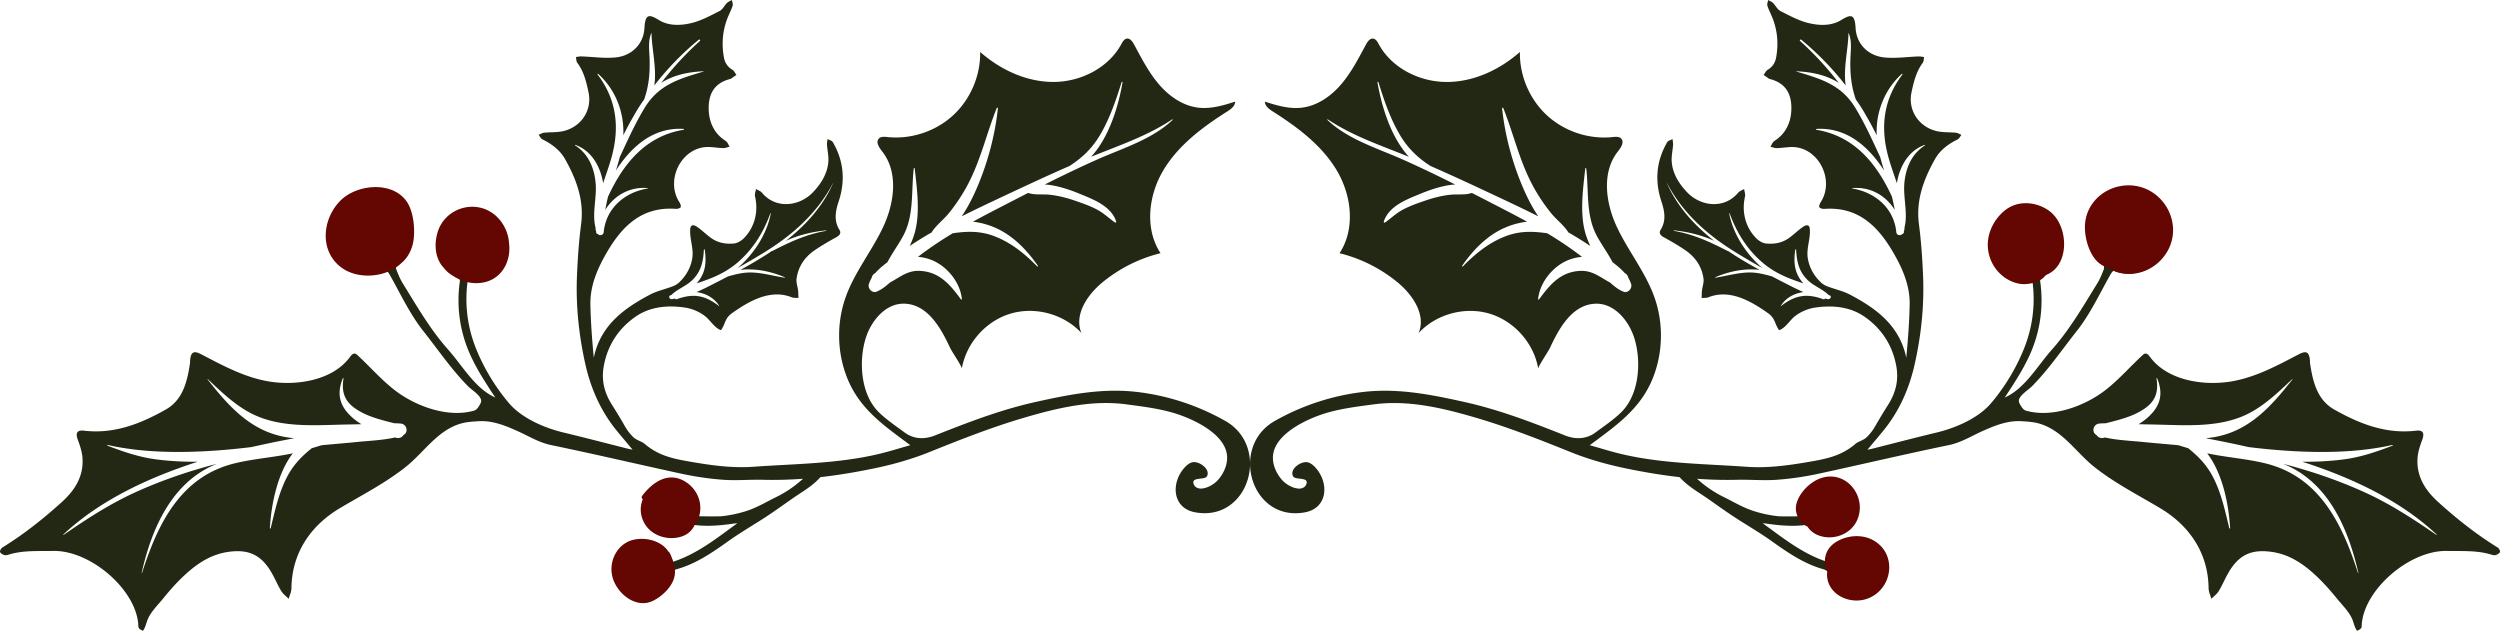<svg xmlns="http://www.w3.org/2000/svg" width="444.214" height="112.071" data-name="Layer 2"><g data-name="Design"><g fill="#222814"><path d="M217.744 74.811c-4.823-2.752-10.331-4.569-15.912-5.188-6.11-.678-11.974.496-17.915 1.824-6.15 1.375-11.917 3.595-17.775 5.922-1.82.723-3.755.691-5.373-.5-1.509-1.11-3.334-2.346-4.661-3.671-3.164-3.155-3.538-8.903-2.329-12.961.959-3.217 3.578-6.385 6.934-6.277 4.24.136 6.57 4.553 8.127 7.893.278.596 2.122 3.297 2.062 3.647.771-4.519 4.264-8.462 8.658-9.771 4.394-1.309 9.476.079 12.594 3.44-1.347-3.201 1.025-6.758 3.702-8.971a26.13 26.13 0 0 1 10.353-5.21c-2.849-4.335-2.153-10.296.511-14.748 2.664-4.451 6.967-7.659 11.348-10.436.66-.418 1.405-.968 1.398-1.749-2.109.686-4.308 1.33-6.512 1.078-2.776-.317-5.229-2.043-7.044-4.167-1.815-2.124-3.09-4.644-4.423-7.099-.274-.504-.691-1.083-1.259-1.007-.475.064-.75.553-.979.975-2.295 4.232-7.195 6.701-12.01 6.726-4.814.025-9.468-2.15-13.082-5.33.083 4.216-1.723 8.434-4.831 11.283-3.108 2.85-7.466 4.284-11.659 3.837-.527-.056-1.141-.112-1.507.271-.603.63.058 1.618.598 2.303 2.915 3.695 2.167 9.135.171 13.397-1.997 4.262-5.063 8.002-6.651 12.433-1.652 4.608-1.566 9.816.239 14.367 2.225 5.612 6.623 8.539 11.23 11.985-1.983.556-3.792 1.132-5.635 1.568-7.321 1.732-14.822 1.732-22.268 2.264-3.529.252-7.052-.198-10.526-.787-3.299-.559-6.147-1.027-8.766-3.277-.539-.463-1.394-.604-2.011-1.191a8.616 8.616 0 0 1-1.535-2.005 97.383 97.383 0 0 0-2.306-3.817c-1.318-2.098-1.875-4.295-1.419-6.809.675-3.728 2.63-6.673 5.613-8.76 2.564-1.794 5.661-2.098 8.776-1.648a7.833 7.833 0 0 1 3.492 1.439c1.007.732 1.757 2.167 2.933 2.581.558-.677.693-1.623 1.228-2.318.28-.364.656-.642 1.034-.904 2.975-2.069 6.636-4.089 10.304-2.624.364.145.807.091 1.213.128-.02-.447-.016-.897-.067-1.341-.08-.697-.359-1.41-.27-2.079.288-2.17 1.46-3.86 3.246-5.08 1.225-.837 2.519-1.581 3.82-2.298.595-.328.911-.735.552-1.315-1.048-1.692-.682-3.388-.121-5.094 1.201-3.655.883-7.16-1.052-10.488-.158-.272-.619-.369-.939-.547-.035.345-.12.693-.097 1.034.067.98.308 1.965.244 2.932-.147 2.214-1.356 4.061-2.795 5.548-2.362 2.44-6.54 2.996-9.012.02-.251-.302-.702-.439-1.06-.653-.062.442-.257.914-.163 1.32.616 2.666-.021 5.436-2 7.439-.453.458-1.157.871-1.777.923-1.494.125-2.834-.114-4.07-1.006-.871-.628-1.629-1.406-2.524-1.999-.284-.188-.684-.35-.939-.124-.143.126-.18.332-.198.522-.164 1.769.646 3.418.354 5.238-.267 1.661-1.114 3.131-2.331 4.281a3.5 3.5 0 0 1-1.137.696c-1.35.514-2.802.821-4.066 1.488-4.678 2.467-8.781 5.498-9.965 11.194-.298-3.14-.54-6.291-.602-9.446-.066-3.325 1.231-6.324 2.837-9.116 2.71-4.711 6.242-8.33 12.32-7.885.3.022.79-.101.88-.298.103-.226-.074-.654-.246-.921-2.557-3.981.489-9.95 5.334-9.771.828.031 1.652.174 2.48.193.375.009.754-.161 1.131-.25-.225-.345-.37-.814-.687-1.015-1.994-1.267-2.911-3.199-3.019-5.406-.138-2.815.902-4.853 3.755-5.594.067-.017.141-.027.196-.065.326-.221.646-.449.969-.674-.238-.311-.414-.726-.727-.915-.87-.526-1.337-1.266-1.508-2.243-.429-2.445-.22-4.823.722-7.126.275-.672.627-1.318.84-2.008.092-.298-.078-.676-.129-1.018-.292.169-.633.288-.866.518-.462.456-.771 1.156-1.309 1.43-1.591.813-3.206 1.695-4.919 2.124-1.94.486-4.106.575-5.866-.501-1.712-1.047-2.443-1.167-2.581 1.399-.157 2.908-2.297 4.923-5.023 5.223-2.033.224-4.126-.104-6.193-.169-.318-.01-.639.071-.959.11.075.346.048.767.241 1.024 1.163 1.545 1.587 3.346 1.986 5.183.756 3.481-1.557 6.403-4.694 7.002-1.04.199-2.129.13-3.189.238-.334.034-.649.247-.973.378.219.273.381.661.665.801 1.656.815 3.132 1.909 4.024 3.495 2.005 3.569 3.42 7.299 2.862 11.564-.399 3.047-.609 6.127-.737 9.199-.221 5.315.34 10.588 1.506 15.762.981 4.353 2.783 8.391 5.662 11.876.86 1.041 1.731 2.072 2.713 3.245-.354-.067-.52-.09-.681-.131-3.891-.98-7.773-1.997-11.674-2.935-3.303-.794-7.291-2.512-9.542-5.123-2.565-2.975-4.837-6.803-6.193-10.483a23.448 23.448 0 0 1-1.19-11.48c3.082.442 6.316-1.765 7.026-4.797.711-3.031-1.204-6.446-4.161-7.421-2.957-.975-6.527.633-7.758 3.493-1.231 2.86.057 6.557 2.798 8.034.245.132.518.268.628.523.084.194.054.415.025.624a23.436 23.436 0 0 0 1.306 11.462c1.22 3.209 3.129 6.103 5.022 8.967-3.588-1.583-5.828-5.646-8.342-8.469-3.206-3.601-5.574-7.729-8.081-11.782-.488-.789-.85-1.666-1.18-2.537-.069-.181-.061-.462.007-.688a7.412 7.412 0 0 0 3.023-5.973 7.432 7.432 0 1 0-7.432 7.432c.947 0 1.849-.184 2.682-.507.225.166.401.419.591.757 1.9 3.368 3.557 6.951 5.937 9.953 1.753 2.21 3.391 4.51 5.177 6.694a44.4 44.4 0 0 0 2.815 3.16c.608.614 2.466 1.726 2.279 2.699-.045.231-.168.439-.289.641-.235.394-.511.82-.952.947-4.674 1.345-10.478-.805-14.155-3.671-2.381-1.856-4.36-4.147-6.572-6.188-.125-.115-.259-.234-.425-.269-.372-.077-.674.283-.899.589-3.165 4.304-9.8 5.205-14.718 4.304-4.247-.778-7.985-2.833-11.751-4.79-1.23-.639-1.771-.445-1.93.943-.027.24-.01.486-.046.725-.483 3.221-1.261 6.45-4.284 8.16-4.457 2.521-9.186 4.393-14.515 3.762-1.265-.15-1.57.405-1.119 1.627.367.993.722 2.033.813 3.075.291 3.325-1.306 5.854-3.667 7.987-3.29 2.974-6.752 5.725-10.537 8.057-.235.145-.491.584-.429.798.07.244.463.46.758.554.239.076.552-.008.812-.087 2.561-.783 5.178-.583 7.81-.645 6.821-.162 15.104 7.154 15.195 13.465.006.346.567.648.83.712.406-.547.544-1.268.785-1.904.524-1.38 1.821-2.632 2.746-3.772 1.23-1.515 2.524-2.981 3.965-4.299 2.222-2.034 4.619-3.605 7.672-4.036 3.54-.5 5.767.491 7.59 3.558.652 1.097 1.133 2.297 1.793 3.389.324.537.878.936 1.328 1.398.172-.629.486-1.257.493-1.888.064-6.201 3.359-11.097 8.579-14.207 3.957-2.358 8.092-4.464 11.716-7.335 3.22-2.552 5.573-6.43 9.69-7.681 1.066-.324 2.19-.389 3.302-.452 2.442-.139 4.664.763 6.876 1.749 1.972.879 3.788 2.042 5.993 2.497 7.684 1.589 15.325 3.389 22.994 5.053 2.46.534 4.954.911 7.465 1.101 2.421.184 4.807-.053 7.201.009 2.39.062 4.743-.01 7.078-.182-.086.078-.173.158-.263.238a20.203 20.203 0 0 1-4.53 3.03l-.044.022c-1.787.882-3.377 1.864-5.326 2.473a22.041 22.041 0 0 1-4.334.902c-.372.038-4.308.025-4.294-.024a5.038 5.038 0 1 0-6.792 3.18 5.037 5.037 0 0 0 6.019-1.645c2.418.354 4.813.143 7.208-.204.228-.033.459-.046.689-.069-3.724 2.703-7.301 5.606-11.803 6.96a5.038 5.038 0 1 0-6.813 6.025 5.04 5.04 0 0 0 6.608-2.668c.239-.562.152-1.542.681-1.904.225-.154.494-.226.755-.302 3.278-.958 6.115-2.888 8.864-4.853 1.775-1.27 3.643-2.399 5.492-3.556 1.998-1.251 3.863-2.58 5.779-3.937 1.766-1.251 3.755-2.308 5.195-3.955 3.168-.356 6.316-.887 9.489-1.542 3.367-.695 6.691-1.627 9.883-2.913 5.561-2.241 11.304-4.499 17.126-6.191 5.845-1.698 11.83-3.098 17.904-2.282 2.782.374 5.591.712 8.293 1.502 3.399.995 9.744 3.851 9.572 8.153-.054 1.363-.669 2.667-1.558 3.702-.712.83-1.94 1.559-3.06 1.605-.5.021-1.044-.199-1.258-.651-.738-1.562 1.922-.754 2.315-1.564.634-1.308-1.496-2.716-2.6-2.462-.518.119-.953.471-1.317.859-2.556 2.719-2.302 7.264 1.76 8.026 9.624 1.805 13.491-11.615 5.429-16.214Zm-63.363-24.328c.121-.39.293-.753.501-1.097.059-.347.262-.671.642-.87.622-.719 1.391-1.344 2.162-1.927.888-1.705 2.12-3.356 2.906-4.891 1.843-3.597 1.311-7.853 1.77-11.764.013-.108.157-.109.169 0 .402 3.594 1.003 7.884.002 11.428-.225.797-.538 1.578-.883 2.346a60.361 60.361 0 0 1 3.296-2.073c.198-.115.398-.226.596-.34.755-1.254 2.042-2.182 2.978-3.323a30.967 30.967 0 0 0 3.445-5.183c2.29-4.333 3.331-9.059 5.132-13.574.042-.105.23-.104.216.029-.501 4.767-1.823 9.703-3.715 14.103-.758 1.764-1.636 3.496-2.715 5.089 2.464-1.241 4.961-2.418 7.456-3.589 3.881-1.821 7.766-3.64 11.696-5.354 2.179-1.39 3.967-3.073 5.364-5.402 1.764-2.941 2.876-6.239 3.896-9.496.033-.106.181-.061.163.045-.726 4.209-2.36 9.712-5.587 13.222 4.941-2.018 9.942-3.66 14.416-6.654.057-.038.119.047.072.093-3.62 3.449-8.767 4.994-13.248 6.976a178.474 178.474 0 0 0-4.7 2.167 265.803 265.803 0 0 0-4.767 2.335c2.129.126 4.459.944 6.045 1.594 2.481 1.016 5.751 2.202 6.646 5.003.037.115-.108.234-.211.162-.99-.687-1.862-1.539-2.912-2.139-1.335-.762-2.872-1.286-4.325-1.784-1.434-.491-2.918-.86-4.428-1.018-1.275-.133-2.56.103-3.77-.32-.832.425-1.663.852-2.494 1.28-2.445 1.261-4.902 2.512-7.317 3.835 1.349.15 2.68.527 3.844 1.023 3.219 1.37 5.735 3.987 7.697 6.816.056.081-.067.169-.133.102-2.209-2.26-4.661-4.25-7.644-5.379-2.547-.964-4.877-.86-7.344-.508-.788.475-1.572.96-2.342 1.465a62.954 62.954 0 0 0-3.843 2.728c.822.063 1.636.25 2.395.551 2.761 1.091 5.102 3.963 5.406 6.95.01.102-.125.112-.173.047-1.906-2.598-3.803-4.883-7.282-5.055-2.26-.112-3.638 1.194-5.341 2.074-.074.071-.143.148-.222.213-.02.017-.045.026-.067.041-.628.564-1.306 1.056-2.097 1.372-.787.315-1.58-.61-1.351-1.351Zm-35.248 1.99.133-.031c1.028-1.044 2.579-1.572 3.667-2.597 1.616-1.522 2.026-3.306 2.131-5.454.004-.087.146-.116.159-.022.283 2.003.216 3.812-1.039 5.487a8.363 8.363 0 0 1-.401.493c2.813-.919 5.299-1.906 7.627-4.016 2.587-2.345 4.284-5.164 5.471-8.422a.04.04 0 0 1 .078.022c-.666 3.536-2.898 7.125-5.9 9.697a130.4 130.4 0 0 0 4.598-2.695c5.111-3.116 9.57-7.056 12.367-12.422.006-.012.023-.001.017.01-1.836 4.163-4.894 7.519-8.433 10.289 2.246-1.055 4.749-1.627 7.172-1.879.051-.005.062.081.012.09-3.46.591-6.396 1.949-9.489 3.541a.178.178 0 0 1-.123.017c-.306.208-.615.412-.925.612a71.697 71.697 0 0 1-4.708 2.762c2.673-.314 5.505.275 7.918 1.324.041.017.008.07-.027.065-1.956-.287-3.838-.86-5.829-.923-1.552-.049-2.855.311-4.222.68-.764.397-1.53.79-2.296 1.182-1.085.555-2.193 1.131-3.333 1.617 1.648.207 3.221 1.068 4.048 2.488.009.016-.011.028-.024.018-2.481-1.95-4.594-2.333-7.541-1.235-.144.053-.25-.023-.296-.133-.187.055-.374.1-.557.126a.357.357 0 0 1-.309-.099c-.231-.107-.243-.528.05-.591ZM102.19 25.84c-.047-.03-.017-.113.039-.093 2.218.792 3.627 2.584 4.419 4.761.243.668.408 1.349.52 2.039.53-1.591 1.104-3.161 1.524-4.699 1.444-5.291.847-10.199-2.517-14.623-.055-.072.059-.147.119-.092 3.067 2.774 4.642 6.808 4.459 10.904.245-.491.492-.976.74-1.446.361-.686.74-1.361 1.132-2.029a28.596 28.596 0 0 1 1.838-2.897c.819-2.376 1.024-4.522.966-7.061-.035-1.553-.33-3.286.305-4.742.007-.016.031-.007.032.008.051 2.875.951 6.306.497 9.316a50.896 50.896 0 0 1 7.887-8.125c.149-.122.362.082.215.215a56.073 56.073 0 0 0-6.88 7.456c2.179-1.4 4.785-1.952 7.541-2.067.025-.001.028.036.006.042-4.365 1.302-7.969 2.318-10.484 6.453-1.69 2.779-3.046 5.798-4.426 8.769a45.77 45.77 0 0 1-.688 2.37c2.77-4.271 6.653-7.726 12.032-7.393.081.005.109.135.02.149-6.813 1.116-10.755 6.072-13.439 11.87a34.087 34.087 0 0 0-.497 2.367c1.563-2.513 4.267-4.142 7.516-3.877.044.004.061.075.011.083-4.075.654-7.414 3.524-7.809 7.761-.053.567-.785.67-1.026.327-.159-.016-.312-.133-.317-.327-.001-.058.002-.118 0-.176a.766.766 0 0 1-.087-.276c-.019-.15-.026-.301-.038-.451-.597-2.339.217-5.149.056-7.553-.186-2.784-1.233-5.422-3.665-6.966ZM71.681 77.311a1.12 1.12 0 0 1-1.271.478c-.07-.018-.141-.039-.212-.057-2.257.506-4.651.585-6.932.817-2.033.207-4.072.364-6.107.56-.591.173-1.179.356-1.767.537-1.755 1.407-3.224 2.891-4.36 5.043-1.514 2.868-2.166 6.044-2.935 9.165-.02.083-.155.066-.149-.02.256-4.115 1.274-9.613 4.079-13.288-3.404.726-6.902.953-10.289 1.774-9.668 2.344-13.697 10.737-16.501 19.487-.013.042-.075.025-.065-.018 1.781-7.931 5.405-16.212 13.376-19.381l-.025.006c-4.977 1.294-9.879 2.96-14.558 5.099-4.527 2.07-8.58 4.712-12.663 7.53-.04.028-.086-.034-.051-.066 6.556-6.157 15.307-10.171 23.873-12.932-2.492.018-4.995-.102-7.457-.432-3.04-.407-5.713-1.344-8.559-2.416-.08-.03-.05-.15.036-.13 6.062 1.369 12.69 1.427 18.859 1.013 2.234-.15 4.458-.369 6.678-.641a206.372 206.372 0 0 1 7.6-1.57 24.002 24.002 0 0 1-1.361-.178c-6.313-1.027-10.276-5.481-14.038-10.276-.026-.033.016-.079.048-.048 2.157 2.055 4.347 4.151 6.932 5.663 2.747 1.607 5.733 2.223 8.879 2.432 2.964.198 5.947.023 8.913-.035l2.564-.05a11.62 11.62 0 0 1-1.584-1.158c-2.288-2.015-2.868-4.197-1.713-7.008.029-.071.126-.044.114.031-.366 2.311.122 3.982 2.093 5.344.769.531 1.622.969 2.492 1.308 1.448.565 2.951.938 4.454 1.315.37.003.738.018 1.103.048 1.134.093 1.458 1.554.504 2.052Z"/><path d="M231.899 91.025c4.061-.762 4.316-5.307 1.76-8.026-.364-.387-.799-.74-1.317-.859-1.104-.253-3.234 1.155-2.6 2.462.392.81 3.052.002 2.315 1.564-.214.452-.758.672-1.258.651-1.12-.046-2.348-.775-3.06-1.605-.889-1.035-1.504-2.339-1.558-3.702-.172-4.302 6.173-7.158 9.573-8.153 2.702-.791 5.511-1.128 8.293-1.502 6.074-.816 12.059.584 17.904 2.282 5.823 1.692 11.565 3.95 17.126 6.191 3.191 1.286 6.516 2.218 9.883 2.913 3.173.655 6.321 1.185 9.489 1.542 1.44 1.647 3.429 2.704 5.195 3.955 1.916 1.357 3.781 2.686 5.779 3.937 1.849 1.157 3.717 2.287 5.492 3.556 2.748 1.965 5.586 3.895 8.864 4.853.262.076.531.148.755.302.529.362.442 1.342.681 1.904a5.039 5.039 0 1 0-.205-3.357c-4.502-1.354-8.079-4.257-11.803-6.96.23.023.461.036.689.069 2.395.347 4.79.558 7.208.204a5.038 5.038 0 0 0 6.019 1.645 5.039 5.039 0 1 0-6.793-3.18c.015.049-3.922.062-4.293.024a22.114 22.114 0 0 1-4.334-.902c-1.949-.609-3.539-1.59-5.326-2.473l-.044-.022a20.203 20.203 0 0 1-4.793-3.268 71.04 71.04 0 0 0 7.078.182c2.394-.062 4.78.175 7.201-.009a54.977 54.977 0 0 0 7.465-1.101c7.669-1.664 15.31-3.465 22.994-5.053 2.204-.456 4.02-1.618 5.993-2.497 2.212-.985 4.434-1.887 6.876-1.749 1.112.063 2.236.128 3.302.452 4.117 1.251 6.47 5.13 9.69 7.681 3.624 2.871 7.759 4.977 11.716 7.335 5.22 3.11 8.515 8.006 8.579 14.207.007.631.32 1.259.493 1.888.45-.461 1.003-.86 1.327-1.398.659-1.092 1.14-2.292 1.793-3.389 1.822-3.067 4.05-4.058 7.59-3.558 3.053.431 5.45 2.002 7.672 4.036 1.441 1.319 2.735 2.785 3.965 4.299.926 1.141 2.223 2.392 2.747 3.772.241.635.379 1.357.785 1.904.263-.065.824-.367.83-.712.092-6.31 8.375-13.627 15.195-13.465 2.632.062 5.249-.138 7.81.645.26.08.574.163.812.087.295-.094.688-.31.758-.554.062-.213-.194-.653-.429-.798-3.784-2.332-7.247-5.083-10.537-8.057-2.361-2.134-3.957-4.663-3.667-7.987.091-1.043.447-2.083.813-3.075.451-1.222.146-1.777-1.119-1.627-5.329.631-10.058-1.241-14.515-3.762-3.023-1.71-3.801-4.939-4.284-8.16-.036-.238-.019-.484-.046-.725-.158-1.388-.7-1.582-1.93-.943-3.766 1.957-7.503 4.012-11.751 4.79-4.918.901-11.553 0-14.718-4.304-.225-.306-.527-.667-.899-.589-.166.034-.3.154-.425.269-2.212 2.041-4.191 4.332-6.572 6.188-3.677 2.866-9.481 5.016-14.155 3.671-.442-.127-.717-.553-.953-.947-.121-.202-.244-.41-.288-.641-.188-.973 1.671-2.085 2.279-2.699a44.884 44.884 0 0 0 2.816-3.16c1.786-2.185 3.424-4.484 5.177-6.694 2.38-3.001 4.037-6.584 5.937-9.953.19-.337.366-.59.591-.757a7.397 7.397 0 0 0 2.682.507 7.432 7.432 0 1 0-7.432-7.432 7.412 7.412 0 0 0 3.023 5.973c.068.227.076.507.007.688-.33.87-.692 1.748-1.18 2.537-2.507 4.052-4.875 8.181-8.081 11.782-2.514 2.824-4.755 6.886-8.342 8.469 1.894-2.864 3.802-5.758 5.023-8.967a23.45 23.45 0 0 0 1.306-11.462c-.029-.209-.059-.43.025-.624.11-.256.384-.391.629-.523 2.741-1.477 4.028-5.175 2.798-8.034-1.231-2.86-4.801-4.467-7.758-3.493-2.957.975-4.872 4.39-4.161 7.421.711 3.031 3.945 5.239 7.027 4.797a23.447 23.447 0 0 1-1.19 11.48c-1.357 3.679-3.628 7.507-6.193 10.483-2.251 2.611-6.238 4.329-9.542 5.123-3.901.938-7.783 1.954-11.674 2.935-.162.041-.327.064-.681.131.981-1.173 1.853-2.204 2.713-3.245 2.879-3.485 4.681-7.523 5.662-11.876 1.166-5.174 1.727-10.447 1.506-15.762-.128-3.072-.338-6.152-.737-9.199-.558-4.265.857-7.995 2.862-11.564.891-1.586 2.367-2.681 4.024-3.495.284-.14.446-.528.665-.801-.324-.131-.639-.344-.973-.378-1.061-.108-2.15-.039-3.189-.238-3.137-.599-5.45-3.52-4.694-7.002.399-1.837.824-3.639 1.986-5.183.193-.256.166-.678.241-1.024-.32-.039-.641-.12-.959-.11-2.067.065-4.159.393-6.193.169-2.726-.3-4.867-2.315-5.023-5.223-.138-2.566-.869-2.446-2.581-1.399-1.759 1.075-3.926.987-5.866.501-1.712-.429-3.327-1.311-4.918-2.124-.538-.275-.847-.974-1.309-1.43-.233-.23-.574-.349-.866-.518-.051.342-.221.721-.129 1.018.213.69.565 1.336.84 2.008.943 2.303 1.151 4.681.723 7.126-.171.977-.638 1.717-1.508 2.243-.312.189-.488.603-.727.915.322.226.643.453.969.674.055.037.13.047.196.065 2.853.741 3.893 2.779 3.755 5.594-.108 2.206-1.025 4.139-3.019 5.406-.316.201-.462.67-.687 1.015.377.089.756.258 1.131.25.827-.019 1.652-.162 2.479-.193 4.845-.179 7.891 5.79 5.334 9.771-.171.266-.349.695-.246.921.09.198.58.321.881.298 6.078-.446 9.61 3.173 12.32 7.885 1.606 2.792 2.903 5.791 2.837 9.116-.062 3.155-.304 6.306-.602 9.446-1.184-5.695-5.287-8.726-9.965-11.194-1.265-.667-2.717-.974-4.066-1.488a3.506 3.506 0 0 1-1.137-.696c-1.217-1.15-2.064-2.62-2.331-4.281-.292-1.82.518-3.469.354-5.238-.018-.19-.055-.395-.198-.522-.255-.226-.655-.064-.939.124-.895.593-1.653 1.37-2.524 1.999-1.236.892-2.576 1.132-4.07 1.006-.621-.052-1.324-.465-1.777-.923-1.98-2.003-2.616-4.773-2.001-7.439.094-.406-.102-.879-.163-1.32-.358.214-.809.35-1.06.653-2.472 2.976-6.65 2.42-9.012-.02-1.439-1.487-2.648-3.334-2.795-5.548-.064-.967.177-1.952.244-2.932.023-.341-.061-.689-.097-1.034-.32.178-.781.275-.939.547-1.935 3.328-2.253 6.833-1.052 10.488.56 1.706.927 3.402-.121 5.094-.359.58-.044.987.552 1.315 1.301.716 2.595 1.46 3.82 2.298 1.785 1.22 2.958 2.91 3.246 5.08.089.669-.19 1.382-.27 2.079-.051.444-.046.894-.067 1.341.406-.038.85.017 1.213-.128 3.668-1.465 7.33.555 10.304 2.624.377.262.754.54 1.034.904.535.696.67 1.641 1.228 2.318 1.177-.414 1.926-1.849 2.933-2.581a7.844 7.844 0 0 1 3.492-1.439c3.116-.45 6.212-.146 8.776 1.648 2.983 2.087 4.938 5.032 5.613 8.76.456 2.515-.101 4.711-1.419 6.809a99.894 99.894 0 0 0-2.306 3.817 8.637 8.637 0 0 1-1.535 2.005c-.617.588-1.473.729-2.012 1.191-2.619 2.25-5.467 2.718-8.766 3.277-3.474.589-6.997 1.039-10.526.787-7.446-.532-14.947-.533-22.268-2.264-1.843-.436-3.652-1.012-5.635-1.568 4.607-3.447 9.005-6.373 11.23-11.985 1.804-4.551 1.891-9.759.239-14.367-1.588-4.43-4.654-8.171-6.651-12.433-1.997-4.262-2.744-9.701.171-13.397.54-.685 1.201-1.673.598-2.303-.367-.383-.98-.327-1.507-.271-4.193.447-8.551-.988-11.659-3.837-3.108-2.85-4.914-7.068-4.831-11.283-3.614 3.181-8.268 5.356-13.082 5.33-4.815-.025-9.715-2.494-12.01-6.726-.229-.421-.504-.911-.979-.975-.569-.076-.986.503-1.259 1.007-1.333 2.455-2.608 4.975-4.423 7.099-1.815 2.124-4.268 3.85-7.044 4.167-2.204.252-4.403-.392-6.512-1.078-.007.782.737 1.331 1.398 1.749 4.381 2.777 8.684 5.984 11.348 10.436 2.664 4.451 3.36 10.412.511 14.748a26.13 26.13 0 0 1 10.353 5.21c2.677 2.213 5.049 5.77 3.701 8.971 3.118-3.361 8.2-4.748 12.594-3.44 4.394 1.309 7.887 5.252 8.658 9.771-.06-.35 1.784-3.05 2.062-3.647 1.557-3.34 3.887-7.757 8.127-7.893 3.356-.107 5.976 3.06 6.934 6.277 1.209 4.058.835 9.806-2.329 12.961-1.327 1.324-3.152 2.56-4.661 3.671-1.618 1.191-3.553 1.223-5.373.5-5.858-2.327-11.625-4.547-17.775-5.922-5.94-1.328-11.805-2.502-17.915-1.824-5.581.619-11.088 2.436-15.912 5.188-8.062 4.599-4.195 18.019 5.429 16.214Zm56.583-39.191c-.791-.316-1.469-.808-2.097-1.372-.022-.014-.047-.024-.067-.041-.078-.065-.147-.142-.222-.213-1.703-.879-3.081-2.186-5.341-2.074-3.479.172-5.376 2.458-7.282 5.055-.048.065-.184.055-.173-.047.304-2.987 2.644-5.859 5.406-6.95.76-.3 1.573-.488 2.396-.551a63.58 63.58 0 0 0-6.185-4.193c-2.467-.352-4.797-.456-7.344.508-2.983 1.129-5.435 3.119-7.644 5.379-.065.067-.189-.022-.133-.102 1.961-2.829 4.477-5.446 7.697-6.816a13.877 13.877 0 0 1 3.844-1.023c-2.415-1.324-4.872-2.574-7.317-3.835a838.07 838.07 0 0 0-2.494-1.28c-1.21.423-2.495.187-3.77.32-1.51.158-2.995.526-4.428 1.018-1.453.498-2.99 1.022-4.325 1.784-1.05.599-1.922 1.452-2.913 2.139-.103.072-.248-.047-.211-.162.895-2.802 4.165-3.987 6.646-5.003 1.586-.65 3.916-1.468 6.045-1.594a262.535 262.535 0 0 0-5.023-2.457c-1.473-.7-2.952-1.385-4.444-2.045-4.481-1.982-9.628-3.527-13.248-6.976-.048-.046.015-.131.072-.093 4.473 2.995 9.474 4.636 14.416 6.654-3.226-3.51-4.861-9.013-5.587-13.222-.018-.106.13-.151.163-.045 1.02 3.258 2.132 6.556 3.896 9.496 1.397 2.329 3.186 4.012 5.364 5.402 3.93 1.714 7.815 3.532 11.696 5.354 2.495 1.171 4.992 2.348 7.456 3.589-1.079-1.593-1.957-3.325-2.715-5.089-1.892-4.4-3.214-9.336-3.715-14.103-.014-.133.174-.134.216-.029 1.801 4.514 2.842 9.241 5.132 13.574a30.988 30.988 0 0 0 3.445 5.183c.936 1.141 2.223 2.068 2.978 3.323.199.114.399.224.596.34a59.758 59.758 0 0 1 3.296 2.073c-.345-.767-.658-1.549-.883-2.346-1.001-3.544-.4-7.834.002-11.428.012-.109.156-.108.169 0 .459 3.911-.073 8.166 1.77 11.764.786 1.535 2.018 3.186 2.906 4.891.771.583 1.54 1.208 2.162 1.927.38.199.584.523.642.87.209.343.381.707.501 1.097.229.741-.564 1.666-1.351 1.351Zm36.65 1.23a.358.358 0 0 1-.308.099 3.971 3.971 0 0 1-.557-.126c-.045.11-.152.187-.296.133-2.947-1.097-5.06-.714-7.541 1.235-.013.01-.033-.002-.024-.018.827-1.42 2.4-2.281 4.048-2.488-1.14-.486-2.247-1.062-3.333-1.617-.766-.392-1.532-.784-2.296-1.182-1.367-.369-2.669-.729-4.222-.68-1.992.063-3.873.637-5.829.923-.036.005-.068-.047-.027-.065 2.414-1.049 5.245-1.638 7.918-1.324a70.74 70.74 0 0 1-4.708-2.762c-.31-.2-.619-.404-.925-.612a.178.178 0 0 1-.123-.017c-3.092-1.592-6.028-2.949-9.488-3.541-.05-.008-.039-.095.012-.09 2.424.252 4.927.824 7.172 1.879-3.539-2.77-6.597-6.126-8.433-10.289-.005-.012.012-.022.018-.01 2.796 5.366 7.255 9.306 12.367 12.422 1.486.906 3.022 1.821 4.598 2.695-3.002-2.571-5.234-6.161-5.9-9.697a.04.04 0 0 1 .078-.022c1.187 3.258 2.884 6.077 5.471 8.422 2.328 2.11 4.814 3.096 7.627 4.016a8.704 8.704 0 0 1-.401-.493c-1.255-1.674-1.323-3.483-1.039-5.487.013-.094.155-.065.159.022.105 2.148.516 3.932 2.131 5.454 1.088 1.025 2.639 1.553 3.667 2.597.045.01.089.022.133.031.294.063.282.483.05.591Zm13.227-20.257c-.161 2.404.653 5.214.056 7.553-.012.15-.02.3-.038.451a.772.772 0 0 1-.087.276c-.001.059.002.118 0 .176-.005.194-.158.31-.317.327-.241.343-.973.24-1.026-.327-.395-4.237-3.735-7.107-7.809-7.761-.05-.008-.033-.079.011-.083 3.249-.266 5.952 1.363 7.516 3.877a33.752 33.752 0 0 0-.497-2.367c-2.684-5.798-6.626-10.754-13.439-11.87-.089-.014-.061-.144.02-.149 5.379-.333 9.262 3.122 12.032 7.393a45.77 45.77 0 0 1-.688-2.37c-1.38-2.971-2.735-5.99-4.426-8.769-2.515-4.135-6.12-5.151-10.484-6.453-.023-.007-.019-.043.006-.042 2.756.115 5.362.667 7.541 2.067a56.073 56.073 0 0 0-6.88-7.456c-.147-.133.066-.337.215-.215a50.854 50.854 0 0 1 7.887 8.125c-.454-3.01.446-6.44.497-9.316 0-.015.024-.025.031-.008.635 1.456.34 3.189.305 4.742-.058 2.539.148 4.686.966 7.061a28.421 28.421 0 0 1 1.838 2.897c.392.667.771 1.343 1.132 2.029.248.47.495.955.74 1.446-.183-4.096 1.392-8.13 4.459-10.904.06-.054.174.02.119.092-3.365 4.424-3.961 9.332-2.517 14.623.42 1.538.994 3.108 1.524 4.699.112-.69.277-1.371.52-2.039.792-2.176 2.201-3.969 4.419-4.761.056-.02.086.063.039.093-2.433 1.545-3.48 4.182-3.665 6.966Zm34.678 42.451c.365-.03.733-.044 1.103-.048 1.503-.377 3.006-.749 4.454-1.315.869-.34 1.722-.777 2.492-1.308 1.972-1.362 2.459-3.033 2.093-5.344-.012-.076.085-.102.114-.031 1.155 2.812.575 4.993-1.713 7.008-.494.435-1.028.814-1.584 1.158l2.564.05c2.966.058 5.949.232 8.913.035 3.146-.21 6.132-.825 8.879-2.432 2.585-1.512 4.775-3.608 6.932-5.663.032-.031.074.014.048.048-3.762 4.795-7.725 9.249-14.038 10.276-.452.073-.906.13-1.361.178 2.543.481 5.079.994 7.6 1.57 2.22.272 4.444.491 6.678.641 6.169.414 12.797.356 18.859-1.013.086-.02.117.1.036.13-2.845 1.072-5.519 2.009-8.559 2.416-2.462.33-4.965.45-7.457.432 8.565 2.762 17.317 6.775 23.873 12.932.034.032-.011.094-.051.066-4.083-2.818-8.136-5.461-12.663-7.53-4.68-2.14-9.581-3.805-14.558-5.099l-.025-.006c7.971 3.169 11.595 11.45 13.376 19.381.01.043-.052.06-.065.018-2.804-8.75-6.834-17.142-16.501-19.487-3.387-.821-6.885-1.048-10.289-1.774 2.805 3.675 3.823 9.173 4.079 13.288.005.086-.129.103-.149.02-.769-3.121-1.421-6.297-2.934-9.165-1.136-2.152-2.606-3.636-4.36-5.043-.588-.181-1.176-.363-1.767-.537-2.034-.196-4.073-.354-6.107-.56-2.281-.232-4.675-.311-6.932-.817l-.212.057a1.122 1.122 0 0 1-1.271-.478c-.954-.499-.63-1.959.504-2.052Z"/></g><path fill="#640602" d="M72.139 35.632c-2.675-3.521-8.799-2.834-11.638.005-3.248 3.249-3.795 8.952.144 11.888 2.963 2.209 7.968 1.824 10.641-.749 1.281-1.05 2.026-2.627 2.221-4.302.239-2.051-.066-5.129-1.367-6.842Zm18.316 7.622-.008-.098-.002-.018c-.144-1.971-1.138-3.932-2.794-5.164-3.507-2.607-8.626-.885-9.887 3.271-.608 2.005-.518 4.351.817 6.034.069.087.149.166.222.25a5.449 5.449 0 0 0 1.677 1.478c1.248.824 2.72 1.321 4.193 1.308 4.108-.037 6.204-3.529 5.783-7.061Zm28.589 55.059a.43.43 0 0 0-.231-.23c-1.136-1.881-3.84-2.663-6.086-2.211-3.193.643-4.83 4.214-3.741 7.165 1.005 2.723 4.193 5.149 7.082 3.699 1.43-.718 2.894-2.052 3.534-3.537.723-1.68.148-3.31-.558-4.886Zm2.782-12.694c-2.939-1.863-5.693-.105-7.594 2.317a2.045 2.045 0 0 0-.039.049l-.084.105c-.171.224-.074.481.111.64-.765 1.751-.305 3.839 1.001 5.209 1.392 1.461 3.644 1.992 5.575 1.486 1.346-.353 2.131-1.107 2.632-2.118a.579.579 0 0 0 .16-.166c1.651-2.595.816-5.887-1.762-7.522Zm211.025 10.377c-1.968-1.097-4.564-.9-6.472.221-1.789 1.051-2.398 2.7-2.023 4.695a.947.947 0 0 0 .334.567 4.17 4.17 0 0 0 .682 3.004c1.321 1.937 4.056 2.664 6.231 1.96 4.684-1.517 5.662-7.986 1.248-10.447Zm-9.478-10.971c-1.838.697-3.691 2.564-4.179 4.517-.399 1.592.488 3.389 1.959 4.017.477.734 1.21 1.324 2.165 1.642 2.438.813 5.36-.205 6.538-2.518 2.166-4.255-1.812-9.428-6.482-7.657Zm40.631-47.635c-2.309-1.596-5.468-1.818-7.716-.042-2.001 1.581-3.279 4.146-3.066 6.715.255 3.074 2.469 5.72 5.519 6.343 1.43.292 3.88-.198 4.76-1.544 4.365-1.555 4.161-8.943.502-11.472Zm16.044-4.243c-4.374-1.035-8.979 1.786-9.537 6.327-.351 2.851 1.067 7.541 4.105 8.046.933.703 2.129 1.133 3.552 1.155 3.985.061 7.488-3.04 7.912-6.981.417-3.88-2.211-7.641-6.032-8.546Z"/></g></svg>